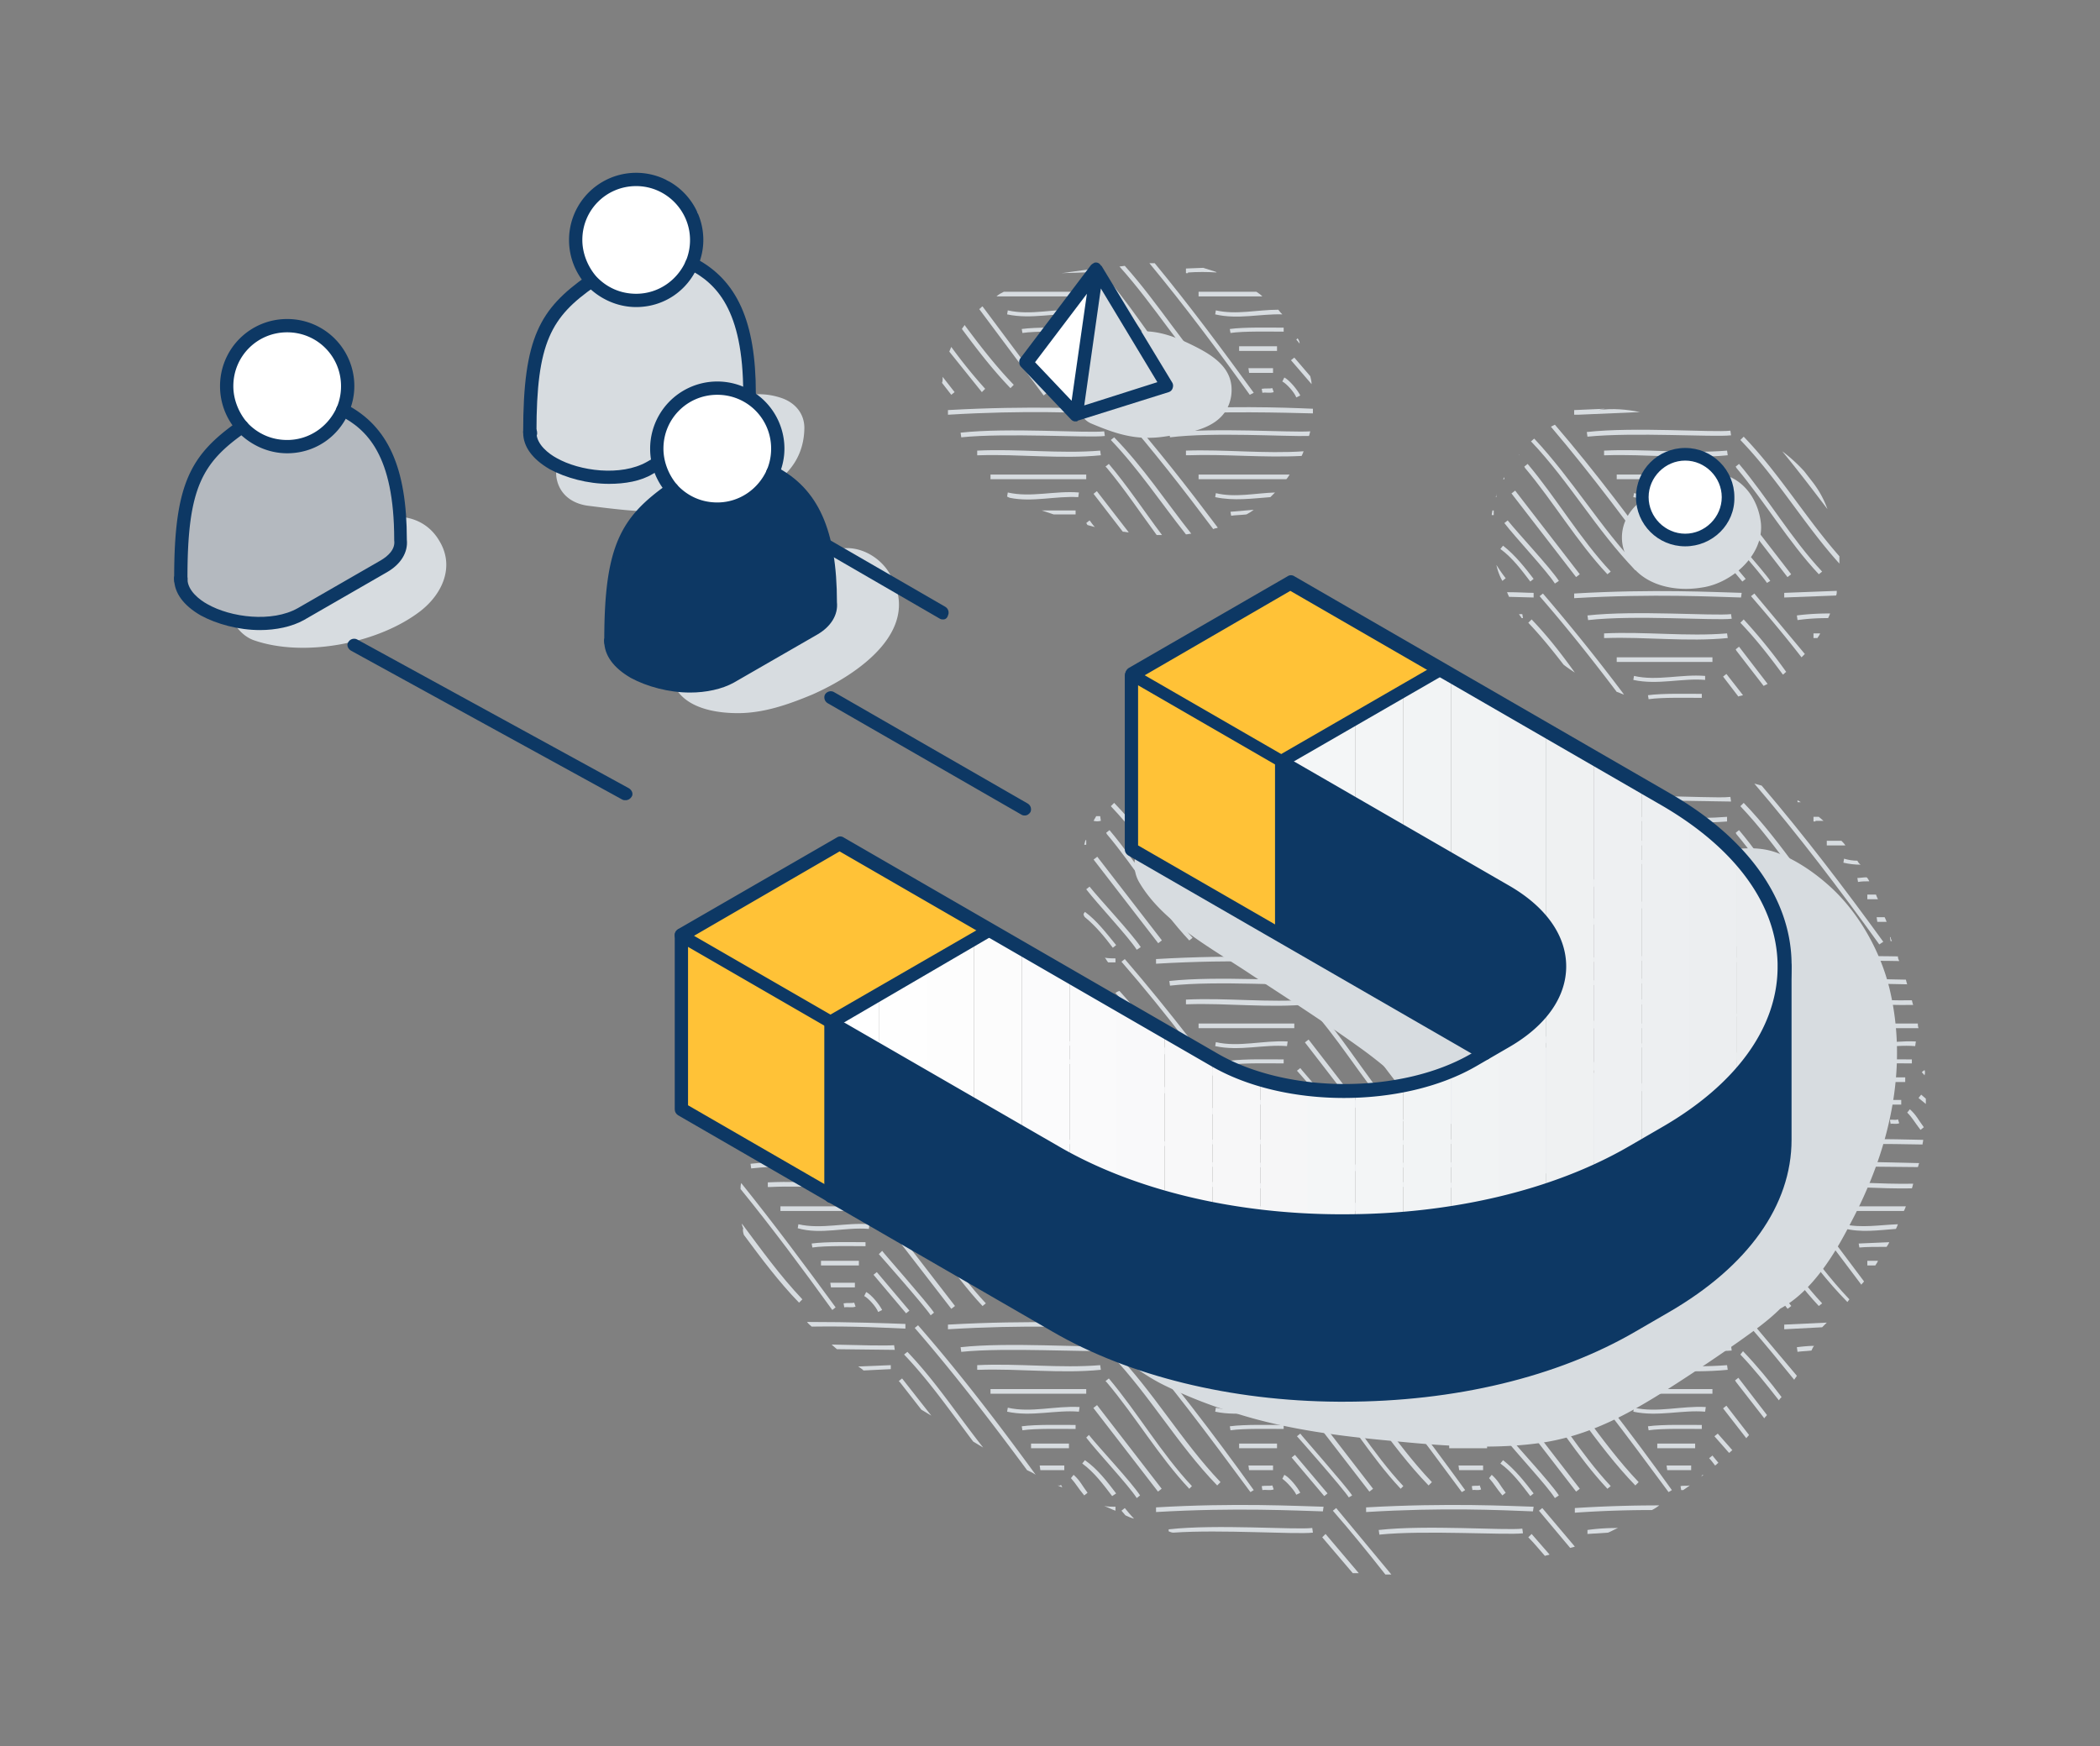 <svg xmlns="http://www.w3.org/2000/svg" xmlns:xlink="http://www.w3.org/1999/xlink" viewBox="0 0 315.9 262.7" xmlns:v="https://vecta.io/nano"><rect x="0" y="0" width="315.9" height="262.7" fill="#808080" stroke="none"/><style><![CDATA[.F{clip-path:url(#i)}.G{fill:#0d3864}.H{fill:#fff}.I{fill:#d7dce0}]]></style><g class="I"><path d="M178.7 41h0c1.4-.1 2.9-.1 4.4 0-.1 0-.1 0-.2-.1l-1.9-.6-2.6.1v.7h.3zm10.3 2.9h-8.7v.7h9.6c-.3-.3-.6-.5-.9-.7zm8.5 18.3v-.7c-4.6-.2-13-.5-23.6.2v.7c10.7-.6 19.1-.3 23.6-.2zm-.6 3.4c.1-.2.1-.4.2-.7-3.2.2-14.3-.6-21.2.2l.1.7c6.5-.8 17.3-.1 20.9-.2zm-18.5 2.2v.7h.3 0c5.6-.2 11.4.4 17.1.1.1-.2.2-.4.3-.7-5.8.4-11.9-.3-17.7-.1zm1.9 4.3h13.2c.2-.2.3-.4.5-.7h-13.7v.7zm2.6 2.1l-.1.6c2.8.6 5.6.2 8.3 0l.7-.7c-3 .1-6 .8-8.9.1zm2.2 2.8l.1.6c.6-.1 1.4-.1 2.3-.2.4-.2.7-.4 1.1-.7l-3.5.3zm-1.9 2.4c-4.5-6-9.2-12-14.1-17.6l-.5.4c4.8 5.5 9.4 11.4 13.9 17.4.1 0 .2-.1.3-.1.2 0 .3-.1.4-.1zm-16.1-13.2c4.2 4.4 7.5 9.4 11.3 14.2.3 0 .5-.1.8-.1-3.8-4.8-7.2-10-11.6-14.5l-.5.4zm-.6 4.2c2.6 3.1 5 6.7 7.5 10.1h.8c-2.7-3.6-5.2-7.4-8-10.7l-.5.4.2.2h0zm-1.5 3.5l-.5.4 4.4 5.7c.3 0 .6.1.9.1l-4.8-6.2zm-1.1 4.4l-.5.4c.1.1.1.2.2.3l1.1.3c-.4-.4-.6-.8-.8-1zm29-31c-.2-.2-.4-.4-.6-.7-3.2 0-6.3.8-9.4.1l-.1.6c3.4.8 6.8-.1 10.1 0z"/><use xlink:href="#B"/><use xlink:href="#C"/><use xlink:href="#D"/><path d="M188.6 59.1c-4.8-6.6-9.7-13.2-14.9-19.5h-.8c5.3 6.4 10.3 13.1 15.1 19.8l.6-.3zm-5-1.2c-5.4-5.6-9.2-12.1-14.4-17.9l-.8.1c5.3 5.9 9.2 12.5 14.7 18.3l.5-.5z"/><use xlink:href="#E"/><use xlink:href="#F"/><use xlink:href="#G"/><use xlink:href="#H"/><use xlink:href="#I"/><path d="M195.2 50.9l-.2.2s.2.2.5.6c0-.3-.1-.5-.3-.8zm1.9 5.7l-2.4-2.8-.5.4 3.1 3.6c0-.4-.1-.8-.2-1.2z"/><use xlink:href="#J"/><use xlink:href="#K"/><use xlink:href="#L"/><path d="M165.5 40.3l-5.8.8 5.9-.2-.1-.6zm-2.1 3.6H151c-.4.2-.8.4-1.1.7h13.5v-.7zm-58.5-9.1v-.7c-1.3 0-3.4-.1-6-.2.7.3 1.3.5 2 .7l4 .2z"/><use xlink:href="#D" x="-94.3" y="-27.5"/><use xlink:href="#H" x="-62.9" y="-27.5"/><path d="M98.5 29.3l-.4.5c.9.9 1.1 1.4 2.1 2.6l.5-.4c-1-1.2-1.2-1.8-2.2-2.7zM97 31.5l-.2-.6c-.3.1-.7 0-1.1.1l.1.6c.3-.1.7.1 1.2-.1z"/><use xlink:href="#M"/><use xlink:href="#N"/><use xlink:href="#O"/><path d="M149 71.4h14.4v.7H149zm13.2 3.4l.1-.7c-3.6-.3-7.2.8-10.7 0l-.1.6c.1.1.2.1.4.2 3.4.7 6.9-.3 10.3-.1zm-.4 2h-5.1l1.8.6h3.3v-.6z"/><use xlink:href="#P"/><use xlink:href="#B" x="-31.3"/><use xlink:href="#C" x="-31.3"/><path d="M160.2 55.4h-3.7l.1.7h3.6v-.7zm-2.7 3.7l-9.7-13c-.2.1-.3.3-.5.4l9.7 13 .5-.4zm-5-1.2c-2.7-2.8-5.1-5.9-7.4-9-.1.2-.3.4-.4.6 2.3 3.1 4.6 6.1 7.3 8.9l.5-.5zm-4.3.6a77.91 77.91 0 0 1-5.1-6.3c-.1.2-.2.5-.3.7l4.9 6.1.5-.5zm-4.6.5l-1.8-2.3v.2c0 .2 0 .5-.1.7l1.4 1.8.5-.4zm132.6 30.6c.1-.2.1-.4.1-.7l-7.9.3v.7l7.8-.3zM275 93c.1-.2.2-.4.3-.7-1.8 0-3.5.1-5 .3l.1.7c1.4-.2 2.9-.3 4.6-.3zm-2.2 2.3v.7h.3 0 .3c.1-.2.3-.4.4-.7h-1z"/><use xlink:href="#Q"/><use xlink:href="#R"/><use xlink:href="#S"/><path d="M243.2 98.9h14.4v.7h-14.4zm-12.5-9.7c-1 0-2.3-.1-4-.1.1.2.2.5.3.7l3.7.1v-.7zm-1.7 3.2h-.5c.1.2.3.4.4.6h.2l-.1-.6zM246.7 62c-2-.4-4.1-.6-6.2-.3.3-.1.6-.1.9-.2l-4.6.2v.7h.5.1l9.3-.4zm13.7 3.5l-.1-.7c-2.7.3-14.4-.6-21.6.2l.1.7c7.1-.7 18.9.1 21.6-.2z"/><use xlink:href="#S" y="-27.5"/><path d="M243.2 71.4h14.4v.7h-14.4z"/><use xlink:href="#P" x="94.2" y="27.5"/><use xlink:href="#B" x="62.9" y="27.5"/><use xlink:href="#C" x="62.9" y="27.5"/><use xlink:href="#D" x="62.9" y="27.5"/><path d="M228.5 68.5v-.1s-.1 0 0 .1c-.1 0 0 0 0 0zm-2.2 3.3c-.1.1-.1.2-.2.3h.2v-.3zm-1.3 3h.1v-.6c0 .2 0 .4-.1.6zm-.3 2.7v-.7h-.2c0 .2-.1.4-.1.7h.3zm26.8 9.1c-5.6-7.7-11.4-15.5-17.6-22.7l-.6.3c6.2 7.3 12 15.1 17.6 22.8l.6-.4zm-5-1.2c-5.8-6.1-9.9-13.2-15.7-19.4-.2.1-.3.3-.5.4 5.8 6.1 9.8 13.3 15.7 19.4l.5-.4z"/><use xlink:href="#E" x="62.9" y="27.5"/><use xlink:href="#F" x="62.889" y="27.504"/><use xlink:href="#G" x="62.9" y="27.5"/><use xlink:href="#T"/><path d="M226 87.4l.5-.4c-.7-.9-1-1.4-1.4-2 .2.9.5 1.7.9 2.4zm46.8-14.7l-1.4-1.8a23.52 23.52 0 0 0-3.3-3c2.3 2.8 4.6 5.8 6.8 8.7-.5-1.4-1.2-2.7-2.1-3.9zm3.9 11c-5.1-5.8-9-12.4-14.4-18l-.5.5c5.6 5.8 9.5 12.6 14.9 18.6v-1.1z"/><use xlink:href="#E" x="94.7" y="27.5"/><use xlink:href="#F" x="94.69" y="27.509"/><use xlink:href="#U"/><use xlink:href="#V"/><use xlink:href="#W"/><use xlink:href="#L" x="62.9" y="27.5"/><path d="M284.6 141.6c-.1-.2-.2-.4-.2-.6h-.1l.1.6h.2zm4.9 19.4l-.4.3c.1.2.3.3.4.5.1-.3.1-.6 0-.8zm.2 4.3c-.2-.2-.5-.4-.7-.6l-.4.5 1.1.9v-.8z"/><use xlink:href="#X"/><use xlink:href="#Y"/><path d="M285.7 144.6c-.1-.2-.2-.4-.2-.7-4.5-.1-10.3 0-17.1.4v.7c7-.4 12.7-.5 17.3-.4zm1.2 3.5c-.1-.2-.1-.4-.2-.7-4.8-.1-11.6-.3-16.4.2l.1.7c4.5-.5 11.6-.3 16.5-.2zm-13.8 2.9h0c4.8-.2 9.8.3 14.7.2-.1-.2-.1-.4-.2-.7-4.9.1-9.9-.4-14.8-.2v.7h.3zm15.4 3h-13.7v.7h13.8c-.1-.3-.1-.5-.1-.7zm-26.5-9.2v-.7c-4.1-.1-13-.6-24.9.1 0 .2.1.4.1.6 11.9-.5 20.9-.1 24.8 0z"/><use xlink:href="#Z"/><use xlink:href="#S" y="55.1"/><path d="M243.2 154h14.4v.7h-14.4zm27.7-33.3c-.2-.1-.3-.2-.5-.3v.3h.5zm2.2 2.8h0 1.2c-.2-.2-.5-.4-.7-.6h-.8v.7h.3zm3.9 3h-2.2v.7h2.8c-.2-.3-.4-.5-.6-.7zm2.4 3c-.7 0-1.3-.1-2-.3l-.1.6c.9.2 1.7.3 2.6.3-.2-.1-.4-.4-.5-.6zm1.8 3.1c-.1-.2-.2-.4-.4-.6-.5 0-1 .1-1.4.1l.1.6c.6-.1 1.1-.1 1.7-.1zm1.3 2.7c-.1-.2-.2-.4-.3-.7h-1.3v.7h1.6zm1 2.7h-1.2l.1.7h1.4c-.1-.3-.2-.5-.3-.7zm-23.1-17.4l-.1-.7c-1.6.2-6.3-.1-11.5-.1-.4.2-.8.4-1.1.6l12.7.2zm-.6 2.3c-5 .4-10.1 0-15.2 0-.2.2-.5.4-.7.6 5.3 0 10.7.5 15.9.1v-.7z"/><path d="M243.2 126.5h14.4v.7h-14.4z"/><use xlink:href="#P" x="94.2" y="82.5"/><use xlink:href="#B" x="62.9" y="82.6"/><use xlink:href="#C" x="62.9" y="82.5"/><use xlink:href="#D" x="62.9" y="82.5"/><path d="M251.5 141.7l-10.8-14.4c-.1.2-.3.4-.4.6 3.7 4.7 7.2 9.4 10.6 14.2l.6-.4zm-5-1.2c-2.9-3-5.3-6.3-7.8-9.6-.1.2-.2.5-.3.7 2.4 3.2 4.8 6.4 7.6 9.3l.5-.4zm-4.3.5c-1.8-1.9-3.4-4-4.9-6.1-.1.3-.1.6-.2.9l4.6 5.7.5-.5zm-5.4-.6v1.1l.3.4.5-.4-.8-1.1zm-12.9-.6c.9.9 1.1 1.4 2.1 2.6l.5-.4-1-1.4c-.5-.2-1-.5-1.6-.8h0zm59.4 1.9c-5.8-8-11.9-16-18.3-23.5-.4-.1-.7-.2-1.1-.3 6.6 7.7 12.9 16 18.8 24.2l.6-.4z"/><use xlink:href="#a"/><use xlink:href="#E" x="94.7" y="82.6"/><use xlink:href="#F" x="94.728" y="82.595"/><use xlink:href="#U" y="55.1"/><use xlink:href="#V" y="55.1"/><use xlink:href="#W" y="55"/><use xlink:href="#Y" x="-62.9" y="-27.5"/><use xlink:href="#b"/><path d="M256.5 101.7c-3.6-.3-7.2.8-10.7 0l-.1.6c3.7.8 7.3-.3 10.8 0v-.6z"/><use xlink:href="#B" x="62.9" y="55.1"/><path d="M232.1 89.3l-.5.4c4 4.6 7.9 9.5 11.6 14.4.4.1.7.3 1.1.4-3.9-5.2-8-10.3-12.2-15.2zm-1.7 3.9l-.5.5c1.9 2 3.6 4.1 5.3 6.3.5.4 1.1.8 1.7 1.2-2-2.8-4.1-5.5-6.5-8zm33.5-3.9l-.5.4c2.6 3 5.2 6.1 7.6 9.2l.5-.5-7.6-9.1zm-1.6 3.9l-.5.5c2.4 2.5 4.4 5.1 6.4 7.8.2-.1.3-.3.5-.4a81.74 81.74 0 0 0-6.4-7.9zm-1.1 4.7l4.1 5.3.6-.3-4.3-5.6-.5.4.1.2h0zm-1.5 3.5l-.5.4 2.3 3c.2-.1.4-.1.7-.2l-2.5-3.2zm14.4 98.3l.7-.7-6.4.3v.7l5.7-.3zm-3.8 3l.1.7c.6-.1 1.3-.1 2.1-.2.1-.2.2-.5.4-.7-.9 0-1.8.1-2.6.2z"/><use xlink:href="#Q" y="110"/><path d="M238.8 202.7l.1.7c7-.8 18.9.1 21.6-.2l-.1-.7c-2.7.3-14.5-.6-21.6.2z"/><use xlink:href="#S" y="110.1"/><path d="M243.2 209h14.4v.7h-14.4zm46-36.8c0-.2.1-.4.1-.7-4.7-.1-11.9-.3-20.9.3v.7c8.8-.5 15.7-.4 20.8-.3zm-.7 3.4c.1-.2.1-.4.2-.6-4.7-.1-12.9-.4-18.3.1l.1.7c5-.5 13.2-.2 18-.2zm-15.7 2.3v.7h.3 0c4.7-.2 9.7.3 14.5.2.1-.2.1-.4.2-.7-4.9.1-10-.4-15-.2zm2 4.3h11.6c.1-.2.2-.4.3-.7h-11.9v.7zm10.4 2.7c.1-.2.2-.4.3-.7-2.7.1-5.5.6-8.1 0l-.1.6c2.6.7 5.2.3 7.9.1zm-1.4 2.7c.1-.2.3-.4.4-.7l-4.6.2.1.6c1-.1 2.6-.1 4.1-.1zm-2.9 2.1v.7h1.2c.1-.2.3-.4.4-.7h-1.6z"/><use xlink:href="#Q" y="82.5"/><use xlink:href="#R" y="82.6"/><use xlink:href="#S" y="82.6"/><path d="M243.2 181.5h14.4v.7h-14.4z"/><use xlink:href="#c"/><use xlink:href="#B" x="62.9" y="137.6"/><use xlink:href="#C" x="62.9" y="137.6"/><use xlink:href="#D" x="62.9" y="137.6"/><use xlink:href="#d"/><use xlink:href="#a" x="-31.8" y="55"/><use xlink:href="#E" x="62.9" y="137.6"/><use xlink:href="#F" x="62.905" y="137.597"/><use xlink:href="#G" x="62.9" y="137.6"/><use xlink:href="#H" x="62.9" y="137.6"/><use xlink:href="#I" x="62.9" y="137.6"/><path d="M280.4 192.8c-5.3-7.1-10.7-14.3-16.5-20.9l-.5.4c5.8 6.7 11.3 13.9 16.6 21 .1-.2.3-.3.4-.5zm-2.5 3.1c.1-.1.2-.3.3-.4-5.9-6.2-10-13.5-16-19.7l-.5.5c6 6.1 10.1 13.4 16.2 19.6h0z"/><use xlink:href="#E" x="94.7" y="137.6"/><use xlink:href="#F" x="94.705" y="137.603"/><use xlink:href="#U" y="110.1"/><path d="M257.1 191.9l4.9 5.8.5-.4-4.9-5.8-.5.4z"/><use xlink:href="#J" x="62.9" y="137.6"/><use xlink:href="#K" x="62.9" y="137.6"/><use xlink:href="#L" x="62.9" y="137.6"/><use xlink:href="#P" x="125.8" y="110.1"/><use xlink:href="#B" x="94.5" y="110.1"/><use xlink:href="#C" x="94.5" y="110"/><path d="M286 165.5h-3.7l.1.7h3.6v-.7z"/><use xlink:href="#P" x="94.2" y="110.1"/><use xlink:href="#B" x="62.9" y="110.1"/><use xlink:href="#C" x="62.9" y="110"/><use xlink:href="#D" x="62.9" y="110.1"/><path d="M251.5 169.2c-6-8.3-12.3-16.7-19-24.4l-.6-.3-.3.3c6.8 7.8 13.2 16.4 19.4 24.8l.5-.4z"/><use xlink:href="#a" x="-31.8" y="27.5"/><use xlink:href="#e"/><use xlink:href="#F" x="62.916" y="110.094"/><use xlink:href="#G" x="62.9" y="110.1"/><use xlink:href="#H" x="62.9" y="110.1"/><use xlink:href="#X" x="-62.9"/><use xlink:href="#f"/><use xlink:href="#a" y="27.5"/><use xlink:href="#g"/><use xlink:href="#F" x="94.716" y="110.099"/><use xlink:href="#U" y="82.6"/><use xlink:href="#V" y="82.6"/><use xlink:href="#W" y="82.5"/><use xlink:href="#Y" x="-62.9"/><use xlink:href="#L" x="62.9" y="110.1"/><path d="M236.9 226.9v.7c4.3-.3 8.2-.4 11.6-.4.4-.2.7-.4 1.1-.7a199.87 199.87 0 0 0-12.7.4zm1.9 3.9l3.1-.2c.5-.2 1-.5 1.5-.7-1.7 0-3.2.1-4.6.3v.6z"/><path d="M236.9 232.7l-4.9-5.8-.5.4 4.7 5.6c.3-.1.5-.1.7-.2zm-6.5-1.9l-.5.5c.9.9 1.7 1.9 2.5 2.8.2-.1.5-.1.7-.2l-2.7-3.1z"/><use xlink:href="#P" x="94.2" y="165.1"/><use xlink:href="#B" x="62.9" y="165.1"/><use xlink:href="#C" x="62.9" y="165.1"/><path d="M250.8 221.2h3.6v-.7h-3.7l.1.7z"/><use xlink:href="#d" y="27.5"/><use xlink:href="#a" x="-31.8" y="82.5"/><use xlink:href="#E" x="62.9" y="165.1"/><use xlink:href="#F" x="62.893" y="165.101"/><use xlink:href="#G" x="62.9" y="165.1"/><use xlink:href="#T" y="137.6"/><use xlink:href="#I" x="62.9" y="165.1"/><path d="M263.9 199.4l-.5.4c2.2 2.5 4.3 5.1 6.5 7.8.1-.2.3-.4.4-.6l-6.4-7.6zm-2.1 4.4c2.1 2.2 4 4.6 5.8 6.9.1-.2.3-.4.4-.5-1.8-2.4-3.7-4.7-5.8-6.9l-.4.5zm-.6 4.2l4.2 5.4c.1-.2.3-.3.4-.5l-4.3-5.6-.5.4.2.3h0zm1.9 7.9l-3.4-4.4-.5.4 3.5 4.5c.1-.2.3-.3.4-.5zm-4.7-.2l-.5.4 2.2 2.5c.2-.1.3-.3.5-.4l-2.2-2.5zm-1.3 3.7c.3.3.6.7.9 1.1.2-.1.3-.3.5-.4l-.9-1.1-.5.4zm-1 2.5l-.2.3c.1-.1.2-.2.3-.2 0-.1-.1-.1-.1-.1zm-34.7 1.7l.1.6c.3-.1.8.1 1.3-.1l-.2-.6c-.3.1-.8 0-1.2.1zm31.4 0l.1.6h.3l1-.7c-.5.1-1 0-1.4.1z"/><use xlink:href="#M" x="62.9" y="82.6"/><use xlink:href="#N" x="62.9" y="82.5"/><use xlink:href="#O" x="63" y="82.6"/><path d="M211.9 154h14.4v.7h-14.4z"/><use xlink:href="#Q" x="-62.9" y="55"/><use xlink:href="#R" x="-62.9" y="55"/><use xlink:href="#S" x="-62.9" y="55.1"/><path d="M180.3 154h14.4v.7h-14.4zm39.1-16l.1.7h2.8c-.3-.2-.7-.4-1-.7h-1.9zm-29.6-20.9c-.4-.2-.8-.5-1.3-.7-4.1 0-9 0-14.6.4v.7c6.2-.4 11.6-.5 15.9-.4zm-13.9 3l.1.7c5.8-.6 14.9-.1 19.4-.1-.3-.2-.7-.4-1-.7-4.8-.1-13-.5-18.5.1z"/><use xlink:href="#S" x="-62.9" y="27.6"/><path d="M180.3 126.5h14.4v.7h-14.4z"/><use xlink:href="#P" x="31.3" y="82.5"/><use xlink:href="#B" y="82.6"/><use xlink:href="#C" y="82.5"/><use xlink:href="#D" y="82.5"/><path d="M188.6 141.7c-5.9-8.1-12.1-16.4-18.7-24-.2.1-.4.2-.5.4 6.6 7.6 12.7 15.8 18.7 24l.5-.4z"/><use xlink:href="#a" x="-94.7"/><use xlink:href="#E" y="82.6"/><use xlink:href="#F" x="0.028" y="82.59"/><use xlink:href="#G" y="82.6"/><path d="M163.2 137.2l-.2.3c0 .2.1.4.2.5 1.6 1.3 3 3 4.2 4.6l.5-.4c-1.4-1.7-2.9-3.7-4.7-5zm57.2 4.5c-2-2.8-4.1-5.6-6.2-8.4-.2-.1-1.3-.9-1.7-1.1l7.3 9.9.6-.4zm-5-1.2c-4.2-4.4-7.5-9.3-11.1-14l-1.8-1.2c4.2 5.2 7.7 10.8 12.5 15.7l.4-.5z"/><use xlink:href="#E" x="31.8" y="82.6"/><use xlink:href="#F" x="31.828" y="82.595"/><use xlink:href="#U" x="-62.9" y="55.1"/><use xlink:href="#V" x="-62.9" y="55.1"/><use xlink:href="#W" x="-62.9" y="55"/><use xlink:href="#b" x="-62.9"/><use xlink:href="#M" x="62.9" y="137.6"/><path d="M207.4 202.7l.1.7c6.7-.7 19.1.1 21.6-.2l-.1-.7c-2.7.3-14.4-.6-21.6.2z"/><use xlink:href="#O" x="63" y="137.6"/><path d="M211.9 209h14.4v.7h-14.4z"/><use xlink:href="#Q" x="-62.9" y="110"/><use xlink:href="#R" x="-62.9" y="110.1"/><use xlink:href="#S" x="-62.9" y="110.1"/><path d="M180.3 209h14.4v.7h-14.4z"/><use xlink:href="#M" x="62.9" y="110.1"/><use xlink:href="#N" x="62.9" y="110.1"/><use xlink:href="#O" x="63" y="110.1"/><path d="M211.9 181.5h14.4v.7h-14.4z"/><use xlink:href="#P" x="62.9" y="137.6"/><use xlink:href="#B" x="31.6" y="137.6"/><path d="M223.7 189.7H218v.7h5.7v-.7zm-.6 3.3h-3.7l.1.7h3.6v-.7z"/><use xlink:href="#Q" x="-62.9" y="82.5"/><use xlink:href="#R" x="-62.9" y="82.6"/><use xlink:href="#S" x="-62.9" y="82.6"/><path d="M180.3 181.5h14.4v.7h-14.4z"/><use xlink:href="#c" x="-62.9"/><use xlink:href="#B" y="137.6"/><use xlink:href="#C" y="137.6"/><use xlink:href="#D" y="137.6"/><use xlink:href="#d" x="-62.9"/><use xlink:href="#a" x="-94.7" y="55"/><use xlink:href="#E" y="137.6"/><use xlink:href="#F" x="0.006" y="137.597"/><use xlink:href="#G" y="137.6"/><use xlink:href="#T" x="-62.9" y="110.1"/><use xlink:href="#I" y="137.6"/><use xlink:href="#f" x="-62.9" y="27.5"/><use xlink:href="#a" x="-62.9" y="55"/><use xlink:href="#E" x="31.8" y="137.6"/><use xlink:href="#F" x="31.805" y="137.602"/><use xlink:href="#U" x="-62.9" y="110.1"/><use xlink:href="#V" x="-62.9" y="110.1"/><use xlink:href="#J" y="137.6"/><use xlink:href="#K" y="137.6"/><use xlink:href="#L" y="137.6"/><use xlink:href="#P" x="62.9" y="110.1"/><use xlink:href="#B" x="31.6" y="110.1"/><path d="M223.7 162.1H218v.7h5.7v-.7zm-.6 3.4h-3.7l.1.7h3.6v-.7z"/><use xlink:href="#P" x="31.3" y="110.1"/><use xlink:href="#B" y="110.1"/><use xlink:href="#C" y="110"/><use xlink:href="#D" y="110.1"/><use xlink:href="#d" x="-62.9" y="-27.5"/><path d="M183.6 168c-5.7-5.9-9.7-12.9-15.2-18.9-.1 0-.2.1-.3.1-.1.1-.2.1-.3.2 5.6 6 9.6 13 15.3 19l.5-.4z"/><use xlink:href="#e" x="-62.9"/><use xlink:href="#F" x="0.017" y="110.093"/><use xlink:href="#G" y="110.1"/><use xlink:href="#H" y="110.1"/><use xlink:href="#X" x="-125.8"/><use xlink:href="#f" x="-62.9"/><use xlink:href="#a" x="-62.9" y="27.5"/><use xlink:href="#E" x="31.8" y="110.1"/><use xlink:href="#F" x="31.817" y="110.099"/><use xlink:href="#U" x="-62.9" y="82.6"/><use xlink:href="#V" x="-62.9" y="82.6"/><use xlink:href="#W" x="-62.9" y="82.5"/><use xlink:href="#Y" x="-125.8"/><use xlink:href="#L" y="110.1"/><use xlink:href="#M" x="62.9" y="165.1"/><use xlink:href="#N" x="62.9" y="165.1"/><use xlink:href="#Q" x="-62.9" y="137.5"/><path d="M197.5 230.6l-.1-.7c-2.7.3-14.4-.6-21.6.2v.3c.2.1.5.2.7.2 7.2-.5 18.4.3 21 0zm-28.3-3.7l-.5.4c.2.2.4.5.6.7.4.2.9.4 1.3.5-.5-.5-1-1.1-1.4-1.6zm31.8 0l-.5.4c2.7 3.1 5.3 6.3 7.9 9.6h.9l-8.3-10zm3.4 9.8l-5-5.9-.5.5 4.6 5.4h.9z"/><use xlink:href="#P" x="62.9" y="165.1"/><use xlink:href="#B" x="31.6" y="165.1"/><path d="M223.7 217.2H218v.7h5.7v-.7zm-.6 3.3h-3.7l.1.7h3.6v-.7z"/><use xlink:href="#P" x="31.3" y="165.1"/><use xlink:href="#B" y="165.1"/><use xlink:href="#C" y="165.1"/><use xlink:href="#D" y="165.1"/><use xlink:href="#d" x="-62.9" y="27.5"/><use xlink:href="#a" x="-94.7" y="82.5"/><use xlink:href="#e" x="-62.9" y="55.1"/><use xlink:href="#F" x="-0.006" y="165.1"/><path d="M163.4 216.3c1.6 2.1 6.4 7.2 7.6 9.1l.5-.4c-1.3-2-6.1-7.1-7.7-9.1l-.4.4zm4.5 8.4c-1.3-1.7-2.8-3.7-4.7-5l-.4.5c1.8 1.3 3.2 3.2 4.5 4.9l.6-.4z"/><use xlink:href="#I" y="165.1"/><use xlink:href="#f" x="-62.9" y="55"/><use xlink:href="#a" x="-62.9" y="82.5"/><use xlink:href="#e" x="-31.1" y="55.1"/><use xlink:href="#F" x="31.794" y="165.106"/><use xlink:href="#U" x="-62.9" y="137.6"/><use xlink:href="#V" x="-62.9" y="137.6"/><use xlink:href="#W" x="-62.9" y="137.6"/><path d="M159.1 223.5c.2.1.5.2.7.3l-.2-.4c-.1.2-.3.1-.5.1z"/><use xlink:href="#L" y="165.1"/><path d="M167.8 144.2c-.4 0-1 0-1.6-.1.2.2.3.5.5.7h1.1v-.6zm-2.2 6.8v-.1l-.1.1h.1zm-2.2 3.6v-.6h-.9c-.2.2-.4.4-.6.7h1.5zm2.2-31.1l-.1-.7h-.6c-.1.2-.3.5-.4.7.4.1.7.1 1.1 0zm-2.2 3.6v-.7h-.1c-.1.2-.1.4-.2.7h.3z"/><use xlink:href="#M" y="137.6"/><use xlink:href="#N" y="137.6"/><use xlink:href="#O" y="137.6"/><path d="M149 209h14.4v.7H149zm-26.9-9.4c6.5-.1 11.5.2 14.1.3v-.7c-2.8-.1-8-.3-14.8-.3.2.3.5.5.7.7zm12.5 3.5l-.1-.7c-1.4.1-5.1 0-9.4-.1.2.2.7.6.8.7l8.7.1zm-.6 2.3l-4.9.2c.3.2.6.4.8.6l4.1-.2v-.6zm14.6-33.2l-1.3-.6-4.6.2v.7l5.9-.3zm19.2-.5c-2-.1-5.6-.2-10.5-.3 0 .2.1.4.1.7 4.3 0 7.8.2 10.4.3v-.7zm-12.7 3.8l-1.3-.7-9.2.3.1.7c2.8-.3 6.7-.3 10.4-.3zm11-.5c-1.2.1-4.4 0-8.1-.1.1.2.1.4.2.7l8 .1-.1-.7z"/><use xlink:href="#O" y="110.1"/><path d="M149 181.5h14.4v.7H149z"/><use xlink:href="#P" y="137.6"/><use xlink:href="#B" x="-31.3" y="137.6"/><use xlink:href="#C" x="-31.3" y="137.6"/><path d="M160.2 193h-3.7l.1.7h3.6v-.7zm-46.6-20.7c10.8-.5 18.9-.1 22.6 0v-.7c-3.8-.1-11.7-.5-22.2 0-.1.3-.3.5-.4.7z"/><use xlink:href="#Z" x="-125.8" y="27.5"/><path d="M115.8 178.6h0c6-.3 12.2.5 18.3 0l-.1-.7c-6 .5-12.4-.3-18.5 0v.7h.3zm1.6 2.9h14.4v.7h-14.4z"/><use xlink:href="#c" x="-125.8"/><use xlink:href="#B" x="-62.9" y="137.6"/><use xlink:href="#C" x="-62.9" y="137.6"/><use xlink:href="#D" x="-62.9" y="137.6"/><path d="M125.7 196.7c-4.6-6.3-9.3-12.6-14.2-18.7-.1.3-.1.6-.1.9 4.8 5.9 9.4 12.1 13.8 18.2l.5-.4zm-13.8-10.9c2.6 3.5 5.2 7 8.3 10.2l.5-.5c-3.4-3.6-6.2-7.5-9.1-11.4 0 .2.1.5.2.7-.1.3 0 .7.1 1z"/><use xlink:href="#f" x="-125.8" y="27.5"/><path d="M152 196l.5-.5c-5.9-6.2-10-13.5-16-19.7l-.5.5c5.9 6.1 10 13.4 16 19.7z"/><use xlink:href="#g" x="-125.8" y="27.6"/><use xlink:href="#F" x="-31.095" y="137.603"/><path d="M132.2 188.7c.1.1 6.9 7.8 7.8 9.2l.5-.4c-.9-1.4-7.8-9.2-7.8-9.3l-.5.5z"/><use xlink:href="#V" x="-125.8" y="110.1"/><use xlink:href="#J" x="-62.9" y="137.6"/><use xlink:href="#L" x="-62.9" y="137.6"/><path d="M162.2 157.4l.1-.7c-.6 0-1.3-.1-1.9 0-.1.2-.3.4-.4.7.7-.1 1.5-.1 2.2 0zm-.4 2h-2.9c-.1.2-.2.4-.3.7h3.2v-.7zm-1 2.7h-3c-.1.2-.1.4-.2.6h3.2v-.6zm-.6 3.4h-3c0 .2-.1.4-.1.7h3l.1-.7z"/><use xlink:href="#D" x="-62.9" y="110.1"/><path d="M125.7 169.2l-2.7-3.7c-.2.1-.4.1-.7.2l2.8 3.9.6-.4zm-5.5-.8l.5-.5c-.4-.4-.7-.8-1.1-1.1l-.6.3c.4.5.8.9 1.2 1.3zm36.9.3v.8l.4-.3c-.2-.2-.3-.4-.4-.5zm-16.6 1.3c-.2-.4-.9-1.2-1.8-2.2l-1.3-.6 2.6 3.2.5-.4zm-3.7-.3c-.9-1.2-2.2-2.7-3.4-4l-1.2-.3 4 4.7.6-.4z"/><use xlink:href="#W" x="-125.8" y="82.5"/><use xlink:href="#L" x="-62.9" y="110.1"/><path d="M167.8 226.7c-.5 0-1.1 0-1.7-.1.6.2 1.1.5 1.7.7h0v-.6z"/><use xlink:href="#P" y="165.1"/><use xlink:href="#B" x="-31.3" y="165.1"/><use xlink:href="#C" x="-31.3" y="165.1"/><use xlink:href="#D" x="-31.4" y="165.1"/><path d="M137.6 199.8c5.9 6.8 11.5 14.1 16.9 21.4.4.2.9.4 1.3.7-5.6-7.7-11.5-15.4-17.7-22.5l-.5.4zm-1.6 4c3.9 4.1 7 8.6 10.4 13.1l1.5.9c-3.8-4.8-7.1-9.9-11.4-14.4l-.5.4zm-.3 3.6l-.5.4.2.2h0l3.2 4.1 1.5.9-4.4-5.6zm-69.6-126c-2.2-3.8-6.7-4.5-10.4-2.7C52.8 80 50 81.8 47 83c-3.3 1.3-6.8 2.2-10.1 3.7-4.5 2-2.5 8.2 1.2 9.6 7.6 2.7 18.9.5 25.2-4.4 3.3-2.6 5.1-6.7 2.8-10.5zm67.6 4.7c-1.6-2.6-5.1-4.4-8.2-3.3-1.8.6-3.3 1.6-4.3 3.2-.5.9-.8 1.8-.9 2.8h0l-6.7 4.1c-3.3 1.5-14.7 4.9-12.2 10.2 1.6 3.4 6.1 4.2 9.6 4.2 3.9 0 7.6-1.3 11.2-2.8 6.8-3 16.9-9.8 11.5-18.4zm-16.1-26.2c-5.5-1.9-10.1 1.3-15.3 2.7-5 1.4-10 2.7-15.1 3.8-2.4.5-3.8 3.1-3.5 5.4.4 2.6 2.4 4 4.8 4.3 6.3.8 12.3 1.5 18.6.2 6.5-1.3 13.8-4.2 13.9-11.9 0-2.2-1.4-3.8-3.4-4.5zm61.5-8.1c-4.1-2-8.5-3.1-12.3-.1-1.1.9-1.5 2.8-1.1 4.1.2.6.4 1.1.7 1.6-.9.6-1.9 1.1-2.9 1.7-2.1 1.1-1.2 3.8.6 4.6 3.8 1.6 6.8 2.6 11 2 4-.6 9.3-1.2 10.1-6.1.6-4.2-2.8-6.2-6.1-7.8zm105.1 96.8c-1.4-5.6-4.6-11.3-8.9-15.2-2.2-2-4.8-3.8-7.5-4.9-3.1-1.3-5.7-.8-8.8-.6-4.9.3-6.9 6.6-2.7 9.4 2.3 2.8 5.7 5.5 7.2 7.7 2.3 3.3 3.5 6.5 3.8 10.6.3 5.2-.8 10-2.8 15-1.6 4.3-4.1 8.3-6 12.5-1.4.5-2.8 1.1-4.1 1.8-6.7 3.4-12.7 8-19.3 11.6-2.1 1.1-4.4 2.1-6.4 2.4-3.7.6-7.6.4-11.3.3-8.2-.2-16.5-.9-24.6-1.9-4-.5-8.1-.9-12.1-1.2-4.3-.3-8.3.1-12.5.2-3.6.1-4.3 4.4-1.7 6.3 3 2.2 5.6 4.4 9 6 3.5 1.7 7.2 3.1 10.9 4.2 7.4 2.3 15.3 3.3 23 4 7.1.7 14.5 1.3 21.6.4 8.1-1 14.5-4.7 21.3-9.1a295.58 295.58 0 0 0 9.2-6.2c2.1-1.5 4.4-3.1 6.3-5 4.8-2.6 8.2-8.2 10.6-12.9 5.7-10.7 8.8-23.1 5.8-35.4zm-47.5 11c-.4-.2-.9-.3-1.3-.4-.2-.1-.4-.2-.7-.3l-3.7-2.2c-1.9-1.3-3.3-2.4-5.1-3.9-4.9-4-9.8-8-15-11.5-5-3.3-10.3-6.3-15.6-9.2-5.8-3.2-12.4-7.4-19.1-7.7-4.3-.2-6.9 4.9-4.8 8.4 3.6 6.1 11.1 10 16.9 13.9 5.5 3.6 11.1 7.2 16.5 11.1 4.6 3.3 8.6 7.3 13 10.9 6 4.8 13.3 10.5 21.1 6.6 6.9-3.5 4.3-13.5-2.2-15.7zm28.2-80.8c-.4-4-3.2-7.7-7.6-7.6-1.6 0-2.9.4-4.3 1.1-.4.2-.8.5-1.1.7-.3.1-.8.5-1 .6-.1 0-.1.1-.1.1-.6.2-1.2.5-1.8.7.3-.1.5-.2.7-.3-.7.4-1.5.5-2.2.9-2.6 1.5-4.1 4.5-3.3 7.5 1.4 5.2 7.1 6.7 11.8 5.9 4.4-.6 9.3-4.8 8.9-9.6z"/></g><defs><path id="A" d="M268.5 145.7c-.2 9-6.1 17.9-17.9 24.8l-5 2.9c-12 6.9-27.7 10.4-43.4 10.4h-1c-15.4-.1-30.7-3.6-42.4-10.4L125 153.8l23.9-13.8 33.8 19.5c10.7 6.2 28.2 6.2 38.9 0l5-2.9c10.7-6.2 10.7-16.3 0-22.5l-33.8-19.5 23.9-13.8 33.8 19.5c11.8 6.8 17.7 15.7 17.9 24.6.1.3.1.5.1.8z"/><path id="B" d="M193.1 49.3c-2 0-5.9-.1-8.1.2l.1.6c2-.3 6-.2 8-.2v-.6z"/><path id="C" d="M192.1 52.1h-5.7v.7h5.7v-.7z"/><path id="D" d="M191.5 56.1v-.7h-3.7l.1.7h3.6z"/><path id="E" d="M166.5 42.9c4.3 5.1 7.8 11.1 12.4 16l.5-.4c-4.6-4.9-8.2-11.1-12.5-16.2l-.5.4.1.2h0z"/><path id="F" d="M164.48 46.74l.554-.428 9.72 12.583-.554.428z"/><path id="G" d="M171.6 59.9c-1.3-2-6.1-7.1-7.7-9.1l-.5.4c1.6 2.1 6.4 7.2 7.6 9.1l.6-.4z"/><path id="H" d="M167.4 60l.5-.4c-1.3-1.7-2.8-3.7-4.7-5l-.4.5c1.8 1.3 3.3 3.2 4.6 4.9z"/><path id="I" d="M163.1 59.9l.5-.4c-.9-1.2-1.1-1.8-2.1-2.7l-.4.5c.8.9 1 1.4 2 2.6z"/><path id="J" d="M195 59.8l.6-.3c-.4-.8-1.6-2.3-2.4-2.7l-.3.6c.6.3 1.8 1.6 2.1 2.4z"/><path id="K" d="M158.5 58.4l.1.6c.3-.1.8.1 1.3-.1l-.2-.6c-.3.2-.8.1-1.2.1z"/><path id="L" d="M191.6 59l-.2-.6c-.4.1-1 0-1.6.1l.1.6c.6-.1 1.1.1 1.7-.1z"/><path id="M" d="M167.8 61.6c-3.6-.1-12.7-.6-25.2.1v.7c11.6-.7 20-.3 25.1-.1l.1-.7z"/><path id="N" d="M166.1 64.9c-2.7.3-14.4-.6-21.6.2l.1.7c6.7-.7 19.1.1 21.6-.2l-.1-.7z"/><path id="O" d="M165.5 67.8c-6 .5-12.4-.3-18.5 0v.7h.3 0c6-.2 12.3.6 18.3 0l-.1-.7z"/><path id="P" d="M151.6 46.7l-.1.6c3.7.8 7.3-.3 10.8 0l.1-.7c-3.7-.2-7.3.9-10.8.1z"/><path id="Q" d="M262 89.2c-4.1-.1-13.2-.6-25.2.1v.7c12-.7 21.2-.2 25.1-.1l.1-.7z"/><path id="R" d="M260.4 92.4c-2.7.3-14.4-.6-21.6.2l.1.7c7-.8 18.9.1 21.6-.2l-.1-.7z"/><path id="S" d="M259.8 95.3c-6 .5-12.4-.3-18.5 0v.7h.3 0c6-.2 12.2.6 18.3 0l-.1-.7z"/><path id="T" d="M226.1 82.1l-.4.5c1.8 1.3 3.2 3.2 4.5 4.9l.5-.4c-1.3-1.7-2.8-3.6-4.6-5z"/><path id="U" d="M266.3 87.4c-.9-1.4-7.8-9.2-7.8-9.3l-.5.4c.1.1 6.9 7.8 7.8 9.2l.5-.3z"/><path id="V" d="M262.6 87.1l-4.9-5.8-.5.4 4.9 5.8.5-.4z"/><path id="W" d="M257.9 87.3l.6-.3c-.4-.8-1.6-2.3-2.4-2.7l-.3.6c.6.4 1.8 1.7 2.1 2.4z"/><path id="X" d="M288.9 170l.5-.4c-.9-1.2-1.1-1.8-2.1-2.7l-.4.5c.8.8 1 1.3 2 2.6z"/><path id="Y" d="M284.3 168.5l.1.6c.3-.1.8.1 1.3-.1l-.2-.6c-.3.2-.8 0-1.2.1z"/><path id="Z" d="M260.4 148.1l-.1-.7c-2.7.3-14.4-.6-21.6.2l.1.7c7.1-.8 18.9.1 21.6-.2z"/><path id="a" d="M278.3 140.5c-5.9-6.2-10-13.5-16-19.7l-.5.5c5.9 6.2 10 13.5 16 19.7l.5-.5z"/><path id="b" d="M254.5 141.6l-.2-.6c-.4.1-1 0-1.6.1l.1.6c.6-.1 1.1 0 1.7-.1z"/><path id="c" d="M256.5 184.9l.1-.7c-3.6-.3-7.2.8-10.7 0l-.1.6c3.5 1 7.1-.2 10.7.1z"/><path id="d" d="M251.5 196.7c-6.1-8.5-12.6-17-19.4-24.9l-.5.4c6.8 7.8 13.2 16.4 19.4 24.8l.5-.3z"/><path id="e" d="M242.2 168.5c-4.6-4.9-8.2-11.1-12.5-16.2l-.5.4.2.2h0c4.3 5.1 7.8 11.1 12.4 16l.4-.4z"/><path id="f" d="M283.3 169.2c-6.1-8.4-12.6-17-19.4-24.9l-.5.4c6.8 7.8 13.2 16.4 19.4 24.8l.5-.3z"/><path id="g" d="M261 152.7l.2.2h0c4.3 5.1 7.8 11.1 12.4 16l.5-.4c-4.6-4.9-8.2-11.1-12.5-16.2l-.6.4z"/><path id="h" d="M27.2 87.9h0c-.5 0-1-.4-1-1 0-14.2 2.5-18.5 9.6-23.5.2-.1.4-.2.6-.2.5 0 1 .4 1 1 0 .3-.1.5-.3.7l-.1.1c-6.6 4.6-8.8 8.4-8.8 21.9a.94.94 0 0 1-1 1z"/></defs><clipPath id="i"><use xlink:href="#A"/></clipPath><g class="H"><path d="M125 100.8v82.9-82.9z" class="F"/><path d="M125 100.8h7.2v82.9H125z" class="F"/></g><path d="M132.2 100.8h7.2v82.9h-7.2z" fill="#fefefe" class="F"/><path d="M139.3 100.8h7.2v82.9h-7.2z" fill="#fdfdfd" class="F"/><path d="M146.5 100.8h7.2v82.9h-7.2z" fill="#fcfcfc" class="F"/><path d="M153.7 100.8h7.2v82.9h-7.2z" fill="#fbfbfc" class="F"/><path d="M160.9 100.8h7.2v82.9h-7.2z" fill="#fafafb" class="F"/><path d="M168 100.8h7.2v82.9H168z" fill="#f9f9fa" class="F"/><path d="M175.2 100.8h7.2v82.9h-7.2z" fill="#f8f8f9" class="F"/><path d="M182.4 100.8h7.2v82.9h-7.2z" fill="#f7f7f8" class="F"/><path d="M189.6 100.8h7.2v82.9h-7.2z" fill="#f6f6f7" class="F"/><path d="M196.7 100.8h7.2v82.9h-7.2z" fill="#f4f6f7" class="F"/><path d="M203.9 100.8h7.2v82.9h-7.2z" fill="#f3f5f6" class="F"/><path d="M211.1 100.8h7.2v82.9h-7.2z" fill="#f2f4f5" class="F"/><path d="M218.3 100.8h7.2v82.9h-7.2z" fill="#f1f3f4" class="F"/><path d="M225.4 100.8h7.2v82.9h-7.2z" fill="#f0f2f3" class="F"/><path d="M232.6 100.8h7.2v82.9h-7.2z" fill="#eff1f2" class="F"/><path d="M239.8 100.8h7.2v82.9h-7.2z" fill="#eef0f2" class="F"/><path d="M247 100.8h7.2v82.9H247z" fill="#edeff1" class="F"/><path d="M254.1 100.8h7.2v82.9h-7.2z" fill="#eceef0" class="F"/><path d="M261.3 100.8h7.2v82.9h-7.2z" fill="#ebedef" class="F"/><path d="M268.5 145.7v25.9c0 9.1-6 18.1-17.9 25l-5 2.9c-12 6.9-27.7 10.4-43.4 10.4h-1c-15.4-.1-30.7-3.6-42.4-10.4L125 180v-26.2l33.8 19.5c11.7 6.8 27 10.2 42.4 10.4h1c15.7 0 31.4-3.4 43.4-10.4l5-2.9c11.8-6.8 17.8-15.7 17.9-24.7zm-41.8-11.5c10.7 6.2 10.7 16.3 0 22.5l-3.2 1.9-30.6-17.7v-26.2l33.8 19.5z" class="G"/><g fill="#ffc237"><path d="M216.7 100.8l-23.9 13.8-22.6-13 24-13.8z"/><path d="M192.8 114.6v26.3l-22.6-13.1v-26.2zM148.9 140L125 153.8l-22.6-13 23.9-13.8z"/><path d="M125 153.8V180l-22.6-13v-26.2z"/></g><g class="G"><path d="M202.2 184.7h-.9c-16.2-.1-31.5-3.9-42.9-10.5L102 141.6c-.3-.2-.5-.5-.5-.9s.2-.7.5-.9l23.9-13.8a.91.91 0 0 1 1 0l56.4 32.6c10.5 6 27.5 6 37.9 0l5-2.9c4.9-2.8 7.6-6.5 7.6-10.4s-2.7-7.6-7.6-10.4l-56.4-32.6c-.3-.2-.5-.5-.5-.9s.2-.7.5-.9l23.9-13.8a.91.91 0 0 1 1 0l56.4 32.6c11.7 6.7 18.2 15.8 18.4 25.4v.8c-.1 9.7-6.7 18.8-18.4 25.6l-5 2.9c-11.8 6.9-27.3 10.7-43.9 10.7zm-97.8-43.9l54.9 31.7c11.2 6.5 26.1 10.1 41.9 10.2h.9c16.2 0 31.5-3.6 42.9-10.2l5-2.9c11.1-6.4 17.3-14.9 17.4-23.9v-.7c-.2-9-6.4-17.4-17.4-23.8l-55.9-32.3-21.9 12.7 54.9 31.7c5.5 3.2 8.5 7.5 8.5 12.1s-3 8.9-8.5 12.1l-5 2.9c-11 6.4-28.9 6.4-39.9 0l-55.9-32.3-21.9 12.7z"/><path d="M192.8 141.8c-.5 0-1-.4-1-1v-26.2c0-.4.2-.7.5-.9l23.9-13.8c.5-.3 1.1-.1 1.3.4.3.5.1 1.1-.4 1.3l-23.4 13.5v25.6c.1.7-.3 1.1-.9 1.1zm9.4 69.1h-.9c-16.2-.1-31.5-3.9-42.9-10.5L102 167.8c-.3-.2-.5-.5-.5-.9v-26.2c0-.5.4-1 1-1 .5 0 1 .4 1 1v25.6l55.9 32.3c11.2 6.5 26.1 10.1 41.9 10.2h.9c16.2 0 31.5-3.6 42.9-10.2l5-2.9c11.3-6.5 17.4-15.1 17.4-24.2v-26.2c0-.5.4-1 1-1 .5 0 1 .4 1 1v26.2c0 9.8-6.5 19-18.4 25.9l-5 2.9c-11.8 6.9-27.3 10.6-43.9 10.6z"/><path d="M125 181c-.5 0-1-.4-1-1v-26.2c0-.4.2-.7.5-.9l23.9-13.8c.5-.3 1.1-.1 1.3.4.3.5.1 1.1-.4 1.3L126 154.4V180c0 .6-.5 1-1 1zm98.4-21.5c-.2 0-.3 0-.5-.1l-53.2-30.7c-.3-.2-.5-.5-.5-.9v-26.2c0-.5.4-1 1-1 .5 0 1 .4 1 1v25.6l52.7 30.4c.5.3.6.9.4 1.3s-.6.6-.9.6z"/></g><path d="M165 40.6l10.6 17.5-13.7 4.4z" class="I"/><path d="M165 40.6l-3.1 21.9-7.5-8z" class="H"/><path d="M161.9 63.4s-.1 0 0 0h-.2c-.2 0-.4-.1-.6-.3l-7.5-7.9c-.3-.3-.4-.9-.1-1.3l10.6-14h0c.2-.2.4-.3.6-.4h0 .2c.2 0 .4.1.5.2l.1.1c.1.1.1.2.2.2l10.6 17.5c.2.3.2.6.1.9a.9.9 0 0 1-.6.6l-13.7 4.3c0 .1-.1.1-.2.1zm3.7-20L163.1 61l11-3.5-8.5-14.1zm-9.9 11.1l5.5 5.8 2.3-16.1-7.8 10.3z" class="G"/><path d="M253.5 68.3a6.49 6.49 0 1 1 0 13 6.49 6.49 0 0 1-6.5-6.5c.1-3.6 2.9-6.5 6.5-6.5z" class="H"/><path d="M253.5 82.2c-4.1 0-7.4-3.3-7.4-7.4s3.3-7.4 7.4-7.4 7.4 3.3 7.4 7.4c.1 4.1-3.3 7.4-7.4 7.4zm0-12.9c-3 0-5.5 2.5-5.5 5.5s2.5 5.5 5.5 5.5 5.5-2.5 5.5-5.5-2.5-5.5-5.5-5.5zM94.1 120.4c-.2 0-.3 0-.5-.1L52.8 97.9c-.5-.3-.7-.9-.4-1.3.3-.5.9-.6 1.3-.4l40.9 22.4c.5.3.7.9.4 1.3-.2.3-.5.5-.9.5zm47.8-27.2c-.2 0-.3 0-.5-.1l-48-27.8c-.5-.3-.6-.9-.4-1.3.3-.5.9-.6 1.3-.4l47.9 27.7c.5.3.6.9.4 1.3-.1.4-.4.6-.7.6zm12.3 29.5c-.2 0-.3 0-.5-.1l-29.2-16.8c-.5-.3-.6-.9-.4-1.3.3-.5.9-.6 1.3-.4l29.2 16.8c.5.3.6.9.4 1.3-.2.3-.5.5-.8.5z" class="G"/><path d="M60.3 81.2c.1 1.5-.7 2.9-2.5 4l-12.5 7.2c-6.2 3.6-18 .1-18.1-5.3V87c0-13.7 2.4-17.9 9.2-22.7 1.7 1.8 4.1 3 6.7 3 3.8 0 7-2.3 8.4-5.6 5.1 2.5 8.8 7.2 8.8 19.5z" fill="#b4b9bf"/><path d="M36.5 64.3a8.98 8.98 0 0 1-2.4-6.1c0-5 4.1-9.1 9.1-9.1s9.1 4.1 9.1 9.1c0 1.2-.3 2.4-.7 3.5-1.4 3.3-4.6 5.6-8.4 5.6-2.7-.1-5.1-1.2-6.7-3z" class="H"/><g class="G"><use xlink:href="#h"/><path d="M27.2 88.3c-.5 0-1-.4-1-1v-.2c0-.5.4-1 1-1 .5 0 1 .4 1 1v.2c0 .5-.4 1-1 1z"/><path d="M39.1 94.8c-3.2 0-6.5-.9-8.9-2.2-2.6-1.5-4-3.4-4-5.5V87c0-.5.4-1 1-1 .5 0 1 .4 1 1v.1c0 1.8 1.9 3.2 3 3.8 3.5 2 9.7 2.8 13.6.6l12.5-7.2c1-.6 2.2-1.6 2-3v-.1c0-12.7-4.1-16.6-8.2-18.7-.5-.3-.7-.8-.4-1.3s.8-.7 1.3-.4c6.4 3.3 9.2 9.6 9.2 20.4.2 1.9-.9 3.7-3 4.9l-12.5 7.2c-1.8 1-4.2 1.5-6.6 1.5z"/><path d="M43.2 68.2c-2.8 0-5.5-1.2-7.5-3.3a10.14 10.14 0 0 1-2.6-6.8A10.07 10.07 0 0 1 43.2 48a10.07 10.07 0 0 1 10.1 10.1c0 1.4-.3 2.7-.8 3.9-1.6 3.8-5.2 6.2-9.3 6.2zm0-18.2c-4.5 0-8.1 3.6-8.1 8.1 0 2 .8 4 2.1 5.5 1.6 1.7 3.7 2.6 6 2.6 3.3 0 6.2-2 7.5-5h0a8.15 8.15 0 0 0 .6-3.1c0-4.5-3.6-8.1-8.1-8.1z"/></g><path d="M112.8 59.2c.1 1.5-.7 2.9-2.5 4l-12.5 7.2c-6.2 3.6-18 .1-18.1-5.3V65c0-13.7 2.4-17.9 9.2-22.7 1.7 1.8 4.1 3 6.7 3 3.8 0 7-2.3 8.4-5.6 5.1 2.6 8.8 7.3 8.8 19.5z" class="I"/><path d="M89 42.3a8.98 8.98 0 0 1-2.4-6.1c0-5 4.1-9.1 9.1-9.1s9.1 4.1 9.1 9.1c0 1.2-.3 2.4-.7 3.5-1.4 3.3-4.6 5.6-8.4 5.6a8.97 8.97 0 0 1-6.7-3z" class="H"/><g class="G"><path d="M79.7 66h0c-.5 0-1-.4-1-1 0-14.2 2.5-18.5 9.6-23.5.2-.1.4-.2.6-.2.5 0 1 .4 1 1 0 .3-.1.5-.3.7l-.1.1c-6.6 4.6-8.8 8.4-8.8 21.9 0 .5-.4 1-1 1z"/><path d="M79.8 66.3c-.5 0-1-.4-1-1v-.2c0-.5.4-1 1-1 .5 0 1 .4 1 1v.2c-.1.6-.5 1-1 1z"/><path d="M91.6 72.8c-3.2 0-6.5-.9-8.9-2.2-2.6-1.5-4-3.4-4-5.5V65c0-.5.4-1 1-1 .5 0 1 .4 1 1v.1c0 1.8 1.9 3.2 3 3.8 3.5 2 9.7 2.8 13.6.6l12.5-7.2c1-.6 2.2-1.6 2-3v-.1c0-12.7-4.1-16.6-8.2-18.7-.5-.3-.7-.8-.4-1.3s.8-.7 1.3-.4c6.4 3.3 9.2 9.6 9.2 20.4.2 1.9-.9 3.7-3 4.9l-12.5 7.2c-1.8 1.1-4.2 1.5-6.6 1.5z"/><path d="M95.7 46.2c-2.8 0-5.5-1.2-7.5-3.3a10.14 10.14 0 0 1-2.6-6.8 10.1 10.1 0 1 1 20.2 0c0 1.4-.3 2.7-.8 3.9-1.6 3.8-5.2 6.2-9.3 6.2zm0-18.2c-4.5 0-8.1 3.6-8.1 8.1 0 2 .8 4 2.1 5.5 1.6 1.7 3.7 2.6 6 2.6 3.3 0 6.2-2 7.5-5h0a8.15 8.15 0 0 0 .6-3.1c0-4.4-3.6-8.1-8.1-8.1zM125 90.6c.1 1.5-.7 2.9-2.5 4l-12.5 7.2c-6.2 3.6-18 .1-18.1-5.3v-.1c0-13.7 2.4-17.9 9.2-22.7 1.7 1.8 4.1 3 6.7 3 3.8 0 7-2.3 8.4-5.6 5 2.5 8.8 7.2 8.8 19.5z"/></g><path d="M101.1 73.6a8.98 8.98 0 0 1-2.4-6.1c0-5 4.1-9.1 9.1-9.1s9.1 4.1 9.1 9.1c0 1.2-.3 2.4-.7 3.5-1.4 3.3-4.6 5.6-8.4 5.6-2.6 0-5-1.2-6.7-3z" class="H"/><g class="G"><use xlink:href="#h" x="64.7" y="9.4"/><path d="M91.9 97.6c-.5 0-1-.4-1-1v-.2c0-.5.4-1 1-1 .5 0 1 .4 1 1v.2a.94.94 0 0 1-1 1z"/><path d="M103.8 104.2c-3.2 0-6.5-.9-8.9-2.2-2.6-1.5-4-3.4-4-5.5v-.1c0-.5.4-1 1-1 .5 0 1 .4 1 1v.1c0 1.8 1.9 3.2 3 3.8 3.5 2 9.7 2.8 13.6.6l12.5-7.2c1-.6 2.2-1.6 2-3v-.1c0-12.7-4.1-16.6-8.2-18.7-.5-.3-.7-.8-.4-1.3s.8-.7 1.3-.4c6.4 3.3 9.2 9.6 9.2 20.4.2 1.9-.9 3.7-3 4.9l-12.5 7.2c-1.8 1-4.2 1.5-6.6 1.5z"/><path d="M107.9 77.6c-2.8 0-5.5-1.2-7.5-3.3a10.14 10.14 0 0 1-2.6-6.8 10.07 10.07 0 1 1 20.2 0c0 1.4-.3 2.7-.8 3.9-1.6 3.7-5.2 6.2-9.3 6.2zm0-18.2c-4.5 0-8.1 3.6-8.1 8.1 0 2 .8 4 2.1 5.5 1.6 1.7 3.7 2.6 6 2.6 3.3 0 6.2-2 7.5-5h0a8.15 8.15 0 0 0 .6-3.1c0-4.5-3.6-8.1-8.1-8.1z"/></g></svg>